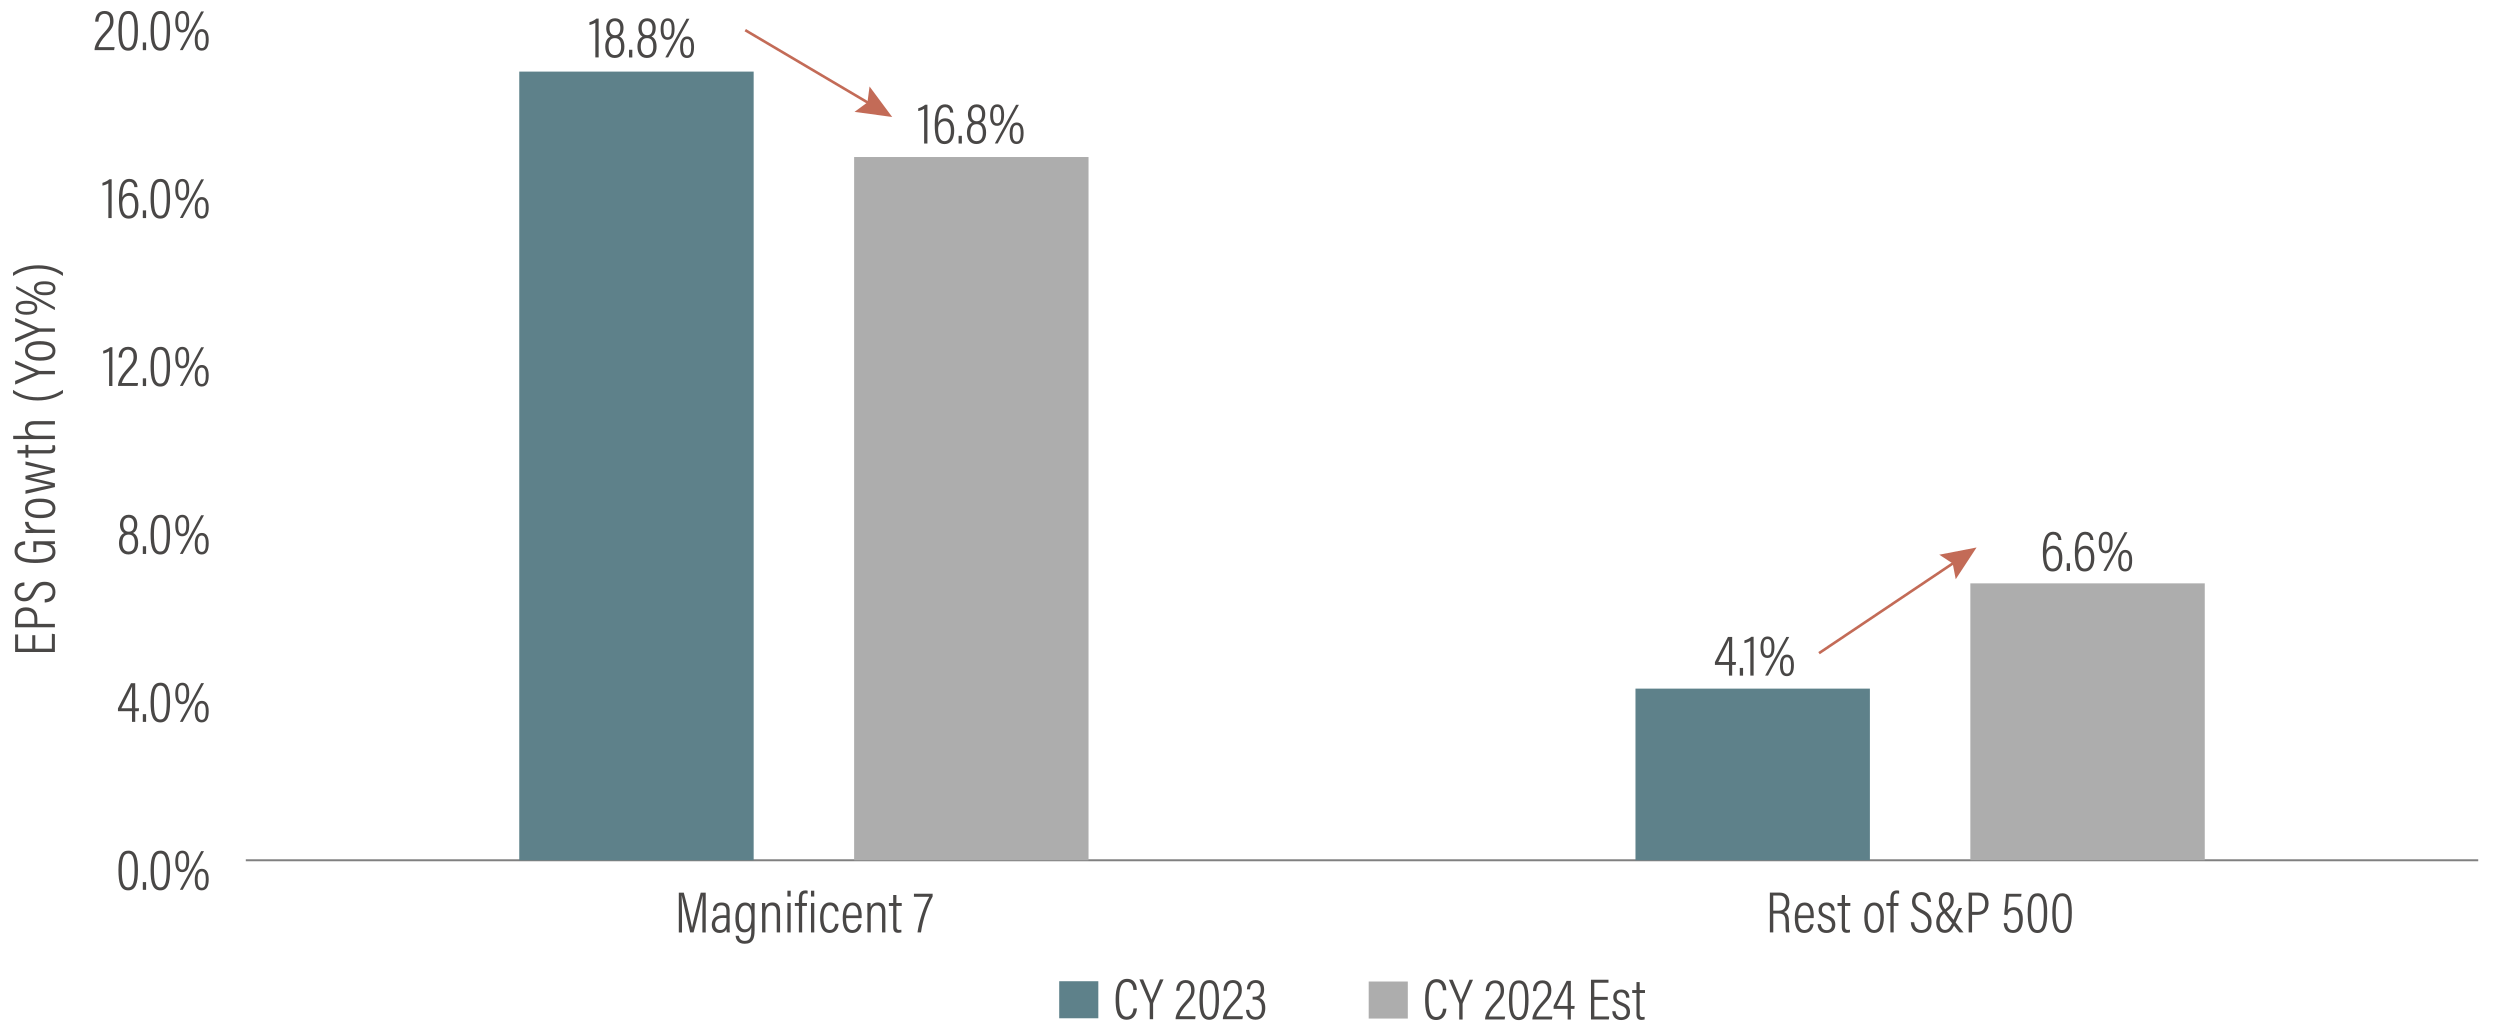 <?xml version="1.0" encoding="utf-8"?>
<!-- Generator: Adobe Illustrator 27.8.0, SVG Export Plug-In . SVG Version: 6.00 Build 0)  -->
<svg version="1.1" id="LHS" xmlns="http://www.w3.org/2000/svg" xmlns:xlink="http://www.w3.org/1999/xlink" x="0px" y="0px"
	 viewBox="0 0 940 388.5" style="enable-background:new 0 0 940 388.5;" xml:space="preserve">
<style type="text/css">
	.st0{fill:#494746;}
	.st1{fill:none;stroke:#808080;stroke-width:0.75;stroke-miterlimit:10;}
	.st2{fill:none;}
	.st3{fill:#ADADAD;}
	.st4{fill:#5E818A;}
	.st5{fill:none;stroke:#C36B57;stroke-miterlimit:10;}
	.st6{fill:#C36B57;}
</style>
<g>
	<path class="st0" d="M13.27,238.83v5.06h6.23v-5.61l1.14,0.18v6.69H5.68v-6.58h1.14v5.33h5.3v-5.06H13.27z"/>
	<path class="st0" d="M5.68,235.84v-3.63c0-2.31,1.47-3.85,4.05-3.85c2.6,0,4.31,1.39,4.31,4.09v2.11h6.6v1.28H5.68z M12.92,234.56
		v-1.98c0-1.89-1.03-2.93-3.19-2.93c-1.72,0-2.95,0.9-2.95,2.73v2.18H12.92z"/>
	<path class="st0" d="M16.82,225.28c1.63-0.11,2.93-0.95,2.93-2.68c0-1.65-0.88-2.55-2.82-2.55c-1.72,0-2.6,0.64-3.61,2.73
		c-1.08,2.27-2.11,3.32-4.25,3.32c-1.94,0-3.59-1.23-3.59-3.59c0-2.71,2-3.48,3.7-3.52v1.25c-0.68,0.07-2.6,0.29-2.6,2.33
		c0,1.58,1.1,2.25,2.38,2.25c1.56,0,2.29-0.7,3.21-2.62c1.25-2.6,2.51-3.45,4.64-3.45c2.38,0,4.03,1.28,4.03,3.89
		c0,2.84-1.89,3.78-4.03,3.92V225.28z"/>
	<path class="st0" d="M20.65,203.52v1.03c-0.4,0.04-0.9,0.09-1.74,0.09c0.99,0.42,1.94,1.06,1.94,3.01c0,3.28-3.54,4.03-7.7,4.03
		c-5.04,0-7.68-1.5-7.68-4.47c0-3.41,3.08-3.65,3.98-3.7v1.28c-0.51,0.04-2.84,0.15-2.84,2.44c0,2.27,2.55,3.1,6.51,3.1
		c3.83,0,6.6-0.62,6.6-2.86s-1.89-2.71-5.37-2.71h-0.7v2.82h-1.12v-4.07H20.65z"/>
	<path class="st0" d="M13.36,200.39c-1.76,0-2.99,0-3.78,0.02v-1.19c0.33-0.02,0.86-0.04,2.02-0.04c-1.36-0.51-2.18-1.61-2.2-2.95
		h1.36c0.09,1.96,1.54,2.93,3.56,2.93h6.31v1.23H13.36z"/>
	<path class="st0" d="M14.97,187.48c3.85,0,5.88,1.23,5.88,3.65c0,2.53-1.96,3.7-5.85,3.7c-3.81,0-5.59-1.45-5.59-3.74
		C9.4,188.75,11.25,187.48,14.97,187.48z M15.01,193.55c3.26,0,4.73-0.88,4.73-2.42c0-1.54-1.52-2.38-4.75-2.38
		c-2.99,0-4.49,0.81-4.49,2.4C10.5,192.63,11.78,193.55,15.01,193.55z"/>
	<path class="st0" d="M9.58,184.38c5.39-1.17,8.1-1.76,9.66-1.98v-0.02c-1.43-0.22-3.19-0.68-9.66-2.2v-1.23
		c6.42-1.47,8.4-1.94,9.59-2.09v-0.02c-1.23-0.18-3.37-0.66-9.59-2.07v-1.28l11.07,2.73v1.36c-3.72,0.84-7.68,1.76-9.44,2.02v0.02
		c1.67,0.22,5.1,1.08,9.44,2.11v1.41L9.58,185.7V184.38z"/>
	<path class="st0" d="M9.58,172.08v-1.61H6.56v-1.21h3.01v-2h1.1v2h7.7c0.81,0,1.34-0.18,1.34-1.03c0-0.26-0.02-0.64-0.07-0.84h0.97
		c0.13,0.35,0.18,0.86,0.18,1.21c0,1.12-0.48,1.87-2.13,1.87h-7.99v1.61H9.58z"/>
	<path class="st0" d="M4.96,163.85h6.07c-0.97-0.37-1.65-1.3-1.65-2.71c0-1.54,0.95-2.79,3.37-2.79h7.9v1.25h-7.64
		c-1.45,0-2.49,0.46-2.49,1.91c0,1.67,1.41,2.33,3.5,2.33h6.62v1.25H4.96V163.85z"/>
	<path class="st0" d="M4.89,146.58c2.22,1.5,5.04,2.79,9.26,2.79c3.87,0,6.75-1.01,9.53-2.79v1.25c-1.94,1.32-5.13,2.75-9.55,2.75
		c-4.36,0-7.39-1.52-9.24-2.75V146.58z"/>
	<path class="st0" d="M20.65,140.73h-5.85c-0.13,0-0.26,0.02-0.35,0.07l-8.76,3.81v-1.41c2.6-1.1,6.34-2.68,7.59-3.15
		c-1.3-0.51-5.13-2.13-7.59-3.17v-1.34l8.76,3.85c0.07,0.04,0.2,0.07,0.35,0.07h5.85V140.73z"/>
	<path class="st0" d="M14.97,128.26c3.85,0,5.88,1.23,5.88,3.65c0,2.53-1.96,3.7-5.85,3.7c-3.81,0-5.59-1.45-5.59-3.74
		C9.4,129.53,11.25,128.26,14.97,128.26z M15.01,134.33c3.26,0,4.73-0.88,4.73-2.42c0-1.54-1.52-2.38-4.75-2.38
		c-2.99,0-4.49,0.81-4.49,2.4C10.5,133.4,11.78,134.33,15.01,134.33z"/>
	<path class="st0" d="M20.65,124.74h-5.85c-0.13,0-0.26,0.02-0.35,0.07l-8.76,3.81v-1.41c2.6-1.1,6.34-2.68,7.59-3.15
		c-1.3-0.51-5.13-2.13-7.59-3.17v-1.34l8.76,3.85c0.07,0.04,0.2,0.07,0.35,0.07h5.85V124.74z"/>
	<path class="st0" d="M9.86,113.1c2.53,0,4.14,0.7,4.16,2.64c0,1.91-1.56,2.6-4.09,2.6c-2.62,0-4-0.99-4-2.64
		C5.92,114.07,7.09,113.1,9.86,113.1z M20.65,116.6L6.1,108.61v-1.08l14.54,7.99V116.6z M9.91,117.26c2.24,0,3.15-0.51,3.15-1.56
		c0-1.03-0.9-1.52-3.17-1.52c-1.96,0-2.99,0.4-2.99,1.54C6.89,116.73,7.73,117.26,9.91,117.26z M16.68,105.77
		c2.55,0,4.16,0.7,4.18,2.64c0,1.91-1.52,2.6-4.11,2.6c-2.55,0-4-1.01-4-2.64C12.75,106.74,13.98,105.77,16.68,105.77z
		 M16.75,109.93c2.22,0,3.15-0.53,3.15-1.56s-0.9-1.52-3.17-1.52c-1.89,0-2.99,0.4-2.99,1.54C13.74,109.4,14.68,109.93,16.75,109.93
		z"/>
	<path class="st0" d="M23.68,103.77c-2.22-1.5-5.04-2.79-9.26-2.79c-3.85,0-6.75,1.01-9.53,2.79v-1.25
		c1.94-1.34,5.13-2.77,9.55-2.77c4.36,0,7.39,1.52,9.24,2.77V103.77z"/>
</g>
<line class="st1" x1="92.42" y1="323.46" x2="931.81" y2="323.46"/>
<g>
	<path class="st0" d="M51.87,327.12c0,5.19-0.95,7.66-3.67,7.66c-2.86,0-3.67-2.73-3.67-7.68c0-5.39,1.3-7.26,3.74-7.26
		C50.88,319.84,51.87,322.06,51.87,327.12z M45.8,327.07c0,4.36,0.51,6.6,2.4,6.6c1.87,0,2.4-2.13,2.4-6.56
		c0-4.49-0.64-6.18-2.35-6.18C46.57,320.94,45.8,322.43,45.8,327.07z"/>
	<path class="st0" d="M53.7,334.58v-2.91h1.23v2.91H53.7z"/>
	<path class="st0" d="M63.95,327.12c0,5.19-0.95,7.66-3.67,7.66c-2.86,0-3.67-2.73-3.67-7.68c0-5.39,1.3-7.26,3.74-7.26
		C62.96,319.84,63.95,322.06,63.95,327.12z M57.88,327.07c0,4.36,0.51,6.6,2.4,6.6c1.87,0,2.4-2.13,2.4-6.56
		c0-4.49-0.64-6.18-2.35-6.18C58.65,320.94,57.88,322.43,57.88,327.07z"/>
	<path class="st0" d="M71.14,323.77c0,2.53-0.7,4.14-2.64,4.16c-1.91,0-2.6-1.56-2.6-4.09c0-2.62,0.99-4,2.64-4
		C70.17,319.84,71.14,321,71.14,323.77z M66.98,323.82c0,2.24,0.51,3.15,1.56,3.15c1.03,0,1.52-0.9,1.52-3.17
		c0-1.96-0.4-2.99-1.54-2.99C67.51,320.8,66.98,321.64,66.98,323.82z M67.64,334.56l7.99-14.54h1.08l-7.99,14.54H67.64z
		 M78.47,330.6c0,2.55-0.7,4.16-2.64,4.18c-1.91,0-2.6-1.52-2.6-4.11c0-2.55,1.01-4,2.64-4C77.5,326.66,78.47,327.89,78.47,330.6z
		 M74.31,330.66c0,2.22,0.53,3.15,1.56,3.15s1.52-0.9,1.52-3.17c0-1.89-0.4-2.99-1.54-2.99C74.84,327.65,74.31,328.59,74.31,330.66z
		"/>
</g>
<g>
	<path class="st0" d="M49.63,271.41v-4h-5.28v-1.08l4.91-9.46h1.58v9.44h1.45l-0.13,1.1h-1.32v4H49.63z M49.63,261.91
		c0-1.19-0.02-2.75,0.04-3.81c-0.73,1.76-2.84,5.81-4.05,8.21h4V261.91z"/>
	<path class="st0" d="M53.7,271.43v-2.91h1.23v2.91H53.7z"/>
	<path class="st0" d="M63.95,263.97c0,5.19-0.95,7.66-3.67,7.66c-2.86,0-3.67-2.73-3.67-7.68c0-5.39,1.3-7.26,3.74-7.26
		C62.96,256.69,63.95,258.91,63.95,263.97z M57.88,263.93c0,4.36,0.51,6.6,2.4,6.6c1.87,0,2.4-2.13,2.4-6.56
		c0-4.49-0.64-6.18-2.35-6.18C58.65,257.79,57.88,259.29,57.88,263.93z"/>
	<path class="st0" d="M71.14,260.63c0,2.53-0.7,4.14-2.64,4.16c-1.91,0-2.6-1.56-2.6-4.09c0-2.62,0.99-4,2.64-4
		C70.17,256.69,71.14,257.86,71.14,260.63z M66.98,260.67c0,2.24,0.51,3.15,1.56,3.15c1.03,0,1.52-0.9,1.52-3.17
		c0-1.96-0.4-2.99-1.54-2.99C67.51,257.66,66.98,258.5,66.98,260.67z M67.64,271.41l7.99-14.54h1.08l-7.99,14.54H67.64z
		 M78.47,267.45c0,2.55-0.7,4.16-2.64,4.18c-1.91,0-2.6-1.52-2.6-4.11c0-2.55,1.01-4,2.64-4C77.5,263.51,78.47,264.74,78.47,267.45z
		 M74.31,267.52c0,2.22,0.53,3.15,1.56,3.15s1.52-0.9,1.52-3.17c0-1.89-0.4-2.99-1.54-2.99C74.84,264.5,74.31,265.45,74.31,267.52z"
		/>
</g>
<g>
	<path class="st0" d="M44.74,204.22c0-2.46,1.12-3.39,1.91-3.78c-0.9-0.48-1.54-1.54-1.54-3.15c0-1.87,0.97-3.74,3.32-3.74
		c2.27,0,3.19,1.74,3.19,3.59c0,2-0.79,2.9-1.58,3.26c1.08,0.46,1.91,1.61,1.91,3.83c0,2.42-1.17,4.25-3.65,4.25
		S44.74,206.55,44.74,204.22z M50.71,204.24c0-2.11-0.68-3.23-2.35-3.23c-1.8,0-2.35,1.39-2.35,3.17c0,1.76,0.68,3.21,2.33,3.21
		C50.02,207.39,50.71,206.13,50.71,204.24z M46.35,197.2c0,1.52,0.51,2.71,2.05,2.71c1.3,0,2.02-0.77,2.02-2.71
		c0-1.34-0.55-2.57-2.05-2.57C46.85,194.63,46.35,195.92,46.35,197.2z"/>
	<path class="st0" d="M53.7,208.29v-2.9h1.23v2.9H53.7z"/>
	<path class="st0" d="M63.95,200.83c0,5.19-0.95,7.66-3.67,7.66c-2.86,0-3.67-2.73-3.67-7.68c0-5.39,1.3-7.26,3.74-7.26
		C62.96,193.55,63.95,195.77,63.95,200.83z M57.88,200.79c0,4.36,0.51,6.6,2.4,6.6c1.87,0,2.4-2.13,2.4-6.56
		c0-4.49-0.64-6.18-2.35-6.18C58.65,194.65,57.88,196.14,57.88,200.79z"/>
	<path class="st0" d="M71.14,197.49c0,2.53-0.7,4.14-2.64,4.16c-1.91,0-2.6-1.56-2.6-4.09c0-2.62,0.99-4,2.64-4
		C70.17,193.55,71.14,194.71,71.14,197.49z M66.98,197.53c0,2.24,0.51,3.15,1.56,3.15c1.03,0,1.52-0.9,1.52-3.17
		c0-1.96-0.4-2.99-1.54-2.99C67.51,194.52,66.98,195.35,66.98,197.53z M67.64,208.27l7.99-14.54h1.08l-7.99,14.54H67.64z
		 M78.47,204.31c0,2.55-0.7,4.16-2.64,4.18c-1.91,0-2.6-1.52-2.6-4.11c0-2.55,1.01-4,2.64-4C77.5,200.37,78.47,201.6,78.47,204.31z
		 M74.31,204.37c0,2.22,0.53,3.15,1.56,3.15s1.52-0.9,1.52-3.17c0-1.89-0.4-2.99-1.54-2.99C74.84,201.36,74.31,202.3,74.31,204.37z"
		/>
</g>
<g>
	<path class="st0" d="M41.02,145.12V132.1c-0.46,0.35-1.67,0.77-2.22,0.84v-1.03c1.01-0.29,2.13-0.9,2.6-1.36h0.86v14.59H41.02z"/>
	<path class="st0" d="M44.37,145.12v-0.09c0-1.56,1.01-3.63,3.3-6.14c1.91-2.09,2.55-2.93,2.55-4.66c0-1.39-0.42-2.75-2.11-2.75
		c-1.47,0-2.18,1.12-2.27,2.95h-1.23c0.02-2.07,1.03-4.03,3.52-4.03c2.53,0,3.37,1.78,3.37,3.81c0,2.09-0.77,3.1-2.71,5.17
		c-1.89,2.02-2.75,3.61-2.99,4.62h6.12l-0.2,1.12H44.37z"/>
	<path class="st0" d="M53.7,145.15v-2.9h1.23v2.9H53.7z"/>
	<path class="st0" d="M63.95,137.69c0,5.19-0.95,7.66-3.67,7.66c-2.86,0-3.67-2.73-3.67-7.68c0-5.39,1.3-7.26,3.74-7.26
		C62.96,130.4,63.95,132.63,63.95,137.69z M57.88,137.64c0,4.36,0.51,6.6,2.4,6.6c1.87,0,2.4-2.13,2.4-6.56
		c0-4.49-0.64-6.18-2.35-6.18C58.65,131.5,57.88,133,57.88,137.64z"/>
	<path class="st0" d="M71.14,134.34c0,2.53-0.7,4.14-2.64,4.16c-1.91,0-2.6-1.56-2.6-4.09c0-2.62,0.99-4,2.64-4
		C70.17,130.4,71.14,131.57,71.14,134.34z M66.98,134.39c0,2.24,0.51,3.15,1.56,3.15c1.03,0,1.52-0.9,1.52-3.17
		c0-1.96-0.4-2.99-1.54-2.99C67.51,131.37,66.98,132.21,66.98,134.39z M67.64,145.12l7.99-14.54h1.08l-7.99,14.54H67.64z
		 M78.47,141.16c0,2.55-0.7,4.16-2.64,4.18c-1.91,0-2.6-1.52-2.6-4.11c0-2.55,1.01-4,2.64-4C77.5,137.22,78.47,138.46,78.47,141.16z
		 M74.31,141.23c0,2.22,0.53,3.15,1.56,3.15s1.52-0.9,1.52-3.17c0-1.89-0.4-2.99-1.54-2.99C74.84,138.21,74.31,139.16,74.31,141.23z
		"/>
</g>
<g>
	<path class="st0" d="M40.74,81.98V68.95c-0.46,0.35-1.67,0.77-2.22,0.84v-1.03c1.01-0.29,2.13-0.9,2.6-1.36h0.86v14.59H40.74z"/>
	<path class="st0" d="M50.51,70.36c-0.02-0.2-0.13-2.02-1.89-2.02c-2.49,0-2.55,3.92-2.62,5.83c0.37-0.79,1.21-1.65,2.73-1.65
		c2.29,0,3.32,1.89,3.32,4.64c0,2.6-0.92,5.04-3.65,5.04c-3.08,0-3.67-3.04-3.67-7.22c0-4.62,0.92-7.72,3.94-7.72
		c2.6,0,3.01,2.31,3.04,3.1H50.51z M50.79,77.25c0-2.18-0.64-3.63-2.29-3.63c-1.83,0-2.51,1.56-2.51,2.9c0,1.96,0.42,4.6,2.42,4.6
		C49.85,81.12,50.79,79.91,50.79,77.25z"/>
	<path class="st0" d="M53.7,82v-2.9h1.23V82H53.7z"/>
	<path class="st0" d="M63.95,74.54c0,5.19-0.95,7.66-3.67,7.66c-2.86,0-3.67-2.73-3.67-7.68c0-5.39,1.3-7.26,3.74-7.26
		C62.96,67.26,63.95,69.48,63.95,74.54z M57.88,74.5c0,4.36,0.51,6.6,2.4,6.6c1.87,0,2.4-2.13,2.4-6.56c0-4.49-0.64-6.18-2.35-6.18
		C58.65,68.36,57.88,69.86,57.88,74.5z"/>
	<path class="st0" d="M71.14,71.2c0,2.53-0.7,4.14-2.64,4.16c-1.91,0-2.6-1.56-2.6-4.09c0-2.62,0.99-4,2.64-4
		C70.17,67.26,71.14,68.43,71.14,71.2z M66.98,71.24c0,2.24,0.51,3.15,1.56,3.15c1.03,0,1.52-0.9,1.52-3.17
		c0-1.96-0.4-2.99-1.54-2.99C67.51,68.23,66.98,69.06,66.98,71.24z M67.64,81.98l7.99-14.54h1.08l-7.99,14.54H67.64z M78.47,78.02
		c0,2.55-0.7,4.16-2.64,4.18c-1.91,0-2.6-1.52-2.6-4.11c0-2.55,1.01-4,2.64-4C77.5,74.08,78.47,75.31,78.47,78.02z M74.31,78.08
		c0,2.22,0.53,3.15,1.56,3.15s1.52-0.9,1.52-3.17c0-1.89-0.4-2.99-1.54-2.99C74.84,75.07,74.31,76.02,74.31,78.08z"/>
</g>
<g>
	<path class="st0" d="M35.55,18.84v-0.09c0-1.56,1.01-3.63,3.3-6.14c1.91-2.09,2.55-2.93,2.55-4.66c0-1.39-0.42-2.75-2.11-2.75
		c-1.47,0-2.18,1.12-2.27,2.95h-1.23c0.02-2.07,1.03-4.03,3.52-4.03c2.53,0,3.37,1.78,3.37,3.81c0,2.09-0.77,3.1-2.71,5.17
		c-1.89,2.02-2.75,3.61-2.99,4.62h6.12l-0.2,1.12H35.55z"/>
	<path class="st0" d="M51.87,11.4c0,5.19-0.95,7.66-3.67,7.66c-2.86,0-3.67-2.73-3.67-7.68c0-5.39,1.3-7.26,3.74-7.26
		C50.88,4.12,51.87,6.34,51.87,11.4z M45.8,11.35c0,4.36,0.51,6.6,2.4,6.6c1.87,0,2.4-2.13,2.4-6.56c0-4.49-0.64-6.18-2.35-6.18
		C46.57,5.22,45.8,6.71,45.8,11.35z"/>
	<path class="st0" d="M53.7,18.86v-2.9h1.23v2.9H53.7z"/>
	<path class="st0" d="M63.95,11.4c0,5.19-0.95,7.66-3.67,7.66c-2.86,0-3.67-2.73-3.67-7.68c0-5.39,1.3-7.26,3.74-7.26
		C62.96,4.12,63.95,6.34,63.95,11.4z M57.88,11.35c0,4.36,0.51,6.6,2.4,6.6c1.87,0,2.4-2.13,2.4-6.56c0-4.49-0.64-6.18-2.35-6.18
		C58.65,5.22,57.88,6.71,57.88,11.35z"/>
	<path class="st0" d="M71.14,8.05c0,2.53-0.7,4.14-2.64,4.16c-1.91,0-2.6-1.56-2.6-4.09c0-2.62,0.99-4,2.64-4
		C70.17,4.12,71.14,5.28,71.14,8.05z M66.98,8.1c0,2.24,0.51,3.15,1.56,3.15c1.03,0,1.52-0.9,1.52-3.17c0-1.96-0.4-2.99-1.54-2.99
		C67.51,5.08,66.98,5.92,66.98,8.1z M67.64,18.84l7.99-14.54h1.08l-7.99,14.54H67.64z M78.47,14.87c0,2.55-0.7,4.16-2.64,4.18
		c-1.91,0-2.6-1.52-2.6-4.11c0-2.55,1.01-4,2.64-4C77.5,10.94,78.47,12.17,78.47,14.87z M74.31,14.94c0,2.22,0.53,3.15,1.56,3.15
		s1.52-0.9,1.52-3.17c0-1.89-0.4-2.99-1.54-2.99C74.84,11.93,74.31,12.87,74.31,14.94z"/>
</g>
<rect x="514.63" y="369.05" class="st3" width="14.71" height="13.93"/>
<rect x="321.15" y="59.04" class="st3" width="88.14" height="264.42"/>
<rect x="740.85" y="219.34" class="st3" width="88.14" height="104.11"/>
<rect x="398.26" y="368.94" class="st4" width="14.71" height="13.93"/>
<rect x="195.24" y="26.92" class="st4" width="88.14" height="296.54"/>
<rect x="614.94" y="258.92" class="st4" width="88.14" height="64.54"/>
<g>
	<path class="st0" d="M543.87,379.26c-0.07,0.92-0.46,4.27-3.92,4.27c-3.87,0-4.11-4.38-4.11-7.81c0-4.18,1.06-7.57,4.31-7.57
		c3.48,0,3.63,3.39,3.67,4.18h-1.3c-0.02-0.51-0.13-2.99-2.4-2.99c-2.62,0-2.95,3.63-2.95,6.36c0,3.28,0.37,6.69,2.82,6.69
		c2.16,0,2.51-2.29,2.57-3.12H543.87z"/>
	<path class="st0" d="M548.67,383.34v-5.85c0-0.13-0.02-0.26-0.07-0.35l-3.81-8.76h1.41c1.1,2.6,2.68,6.34,3.15,7.59
		c0.51-1.3,2.13-5.13,3.17-7.59h1.34l-3.85,8.76c-0.04,0.07-0.07,0.2-0.07,0.35v5.85H548.67z"/>
	<path class="st0" d="M558.39,383.34v-0.09c0-1.56,1.01-3.63,3.3-6.14c1.91-2.09,2.55-2.93,2.55-4.67c0-1.39-0.42-2.75-2.11-2.75
		c-1.47,0-2.18,1.12-2.27,2.95h-1.23c0.02-2.07,1.03-4.03,3.52-4.03c2.53,0,3.37,1.78,3.37,3.81c0,2.09-0.77,3.1-2.71,5.17
		c-1.89,2.02-2.75,3.61-2.99,4.62h6.12l-0.2,1.12H558.39z"/>
	<path class="st0" d="M574.72,375.9c0,5.19-0.95,7.66-3.67,7.66c-2.86,0-3.67-2.73-3.67-7.68c0-5.39,1.3-7.26,3.74-7.26
		C573.73,368.62,574.72,370.84,574.72,375.9z M568.64,375.85c0,4.36,0.51,6.6,2.4,6.6c1.87,0,2.4-2.13,2.4-6.56
		c0-4.49-0.64-6.18-2.35-6.18C569.41,369.72,568.64,371.21,568.64,375.85z"/>
	<path class="st0" d="M576.17,383.34v-0.09c0-1.56,1.01-3.63,3.3-6.14c1.91-2.09,2.55-2.93,2.55-4.67c0-1.39-0.42-2.75-2.11-2.75
		c-1.47,0-2.18,1.12-2.27,2.95h-1.23c0.02-2.07,1.03-4.03,3.52-4.03c2.53,0,3.37,1.78,3.37,3.81c0,2.09-0.77,3.1-2.71,5.17
		c-1.89,2.02-2.75,3.61-2.99,4.62h6.12l-0.2,1.12H576.17z"/>
	<path class="st0" d="M589.43,383.34v-4h-5.28v-1.08l4.91-9.46h1.58v9.44h1.45l-0.13,1.1h-1.32v4H589.43z M589.43,373.83
		c0-1.19-0.02-2.75,0.04-3.81c-0.73,1.76-2.84,5.81-4.05,8.21h4V373.83z"/>
	<path class="st0" d="M604.53,375.96h-5.06v6.23h5.61l-0.18,1.14h-6.69v-14.96h6.58v1.14h-5.33v5.3h5.06V375.96z"/>
	<path class="st0" d="M607.45,380.21c0.11,1.34,0.81,2.27,2.18,2.27c1.34,0,1.98-0.86,1.98-1.98c0-1.28-0.66-1.85-2.18-2.44
		c-2.16-0.84-2.84-1.63-2.84-3.15c0-1.47,0.9-2.84,3.01-2.84c2.31,0,3.01,1.56,3.04,3.06h-1.23c-0.04-0.59-0.2-1.98-1.85-1.98
		c-1.19,0-1.72,0.73-1.72,1.72c0,0.95,0.4,1.43,2,2.05c2.05,0.81,3.04,1.56,3.04,3.5c0,1.96-1.23,3.12-3.34,3.12
		c-2.13,0-3.26-1.3-3.32-3.32H607.45z"/>
	<path class="st0" d="M613.7,372.27h1.61v-3.01h1.21v3.01h2v1.1h-2v7.7c0,0.81,0.18,1.34,1.03,1.34c0.26,0,0.64-0.02,0.84-0.07v0.97
		c-0.35,0.13-0.86,0.18-1.21,0.18c-1.12,0-1.87-0.48-1.87-2.13v-7.99h-1.61V372.27z"/>
</g>
<g>
	<path class="st0" d="M427.5,379.15c-0.07,0.92-0.46,4.27-3.92,4.27c-3.87,0-4.11-4.38-4.11-7.81c0-4.18,1.06-7.57,4.31-7.57
		c3.48,0,3.63,3.39,3.67,4.18h-1.3c-0.02-0.51-0.13-2.99-2.4-2.99c-2.62,0-2.95,3.63-2.95,6.36c0,3.28,0.37,6.69,2.82,6.69
		c2.16,0,2.51-2.29,2.57-3.12H427.5z"/>
	<path class="st0" d="M432.3,383.22v-5.85c0-0.13-0.02-0.26-0.07-0.35l-3.81-8.76h1.41c1.1,2.6,2.68,6.34,3.15,7.59
		c0.51-1.3,2.13-5.13,3.17-7.59h1.34l-3.85,8.76c-0.04,0.07-0.07,0.2-0.07,0.35v5.85H432.3z"/>
	<path class="st0" d="M442.02,383.22v-0.09c0-1.56,1.01-3.63,3.3-6.14c1.91-2.09,2.55-2.93,2.55-4.66c0-1.39-0.42-2.75-2.11-2.75
		c-1.47,0-2.18,1.12-2.27,2.95h-1.23c0.02-2.07,1.03-4.03,3.52-4.03c2.53,0,3.37,1.78,3.37,3.81c0,2.09-0.77,3.1-2.71,5.17
		c-1.89,2.02-2.75,3.61-2.99,4.62h6.12l-0.2,1.12H442.02z"/>
	<path class="st0" d="M458.34,375.79c0,5.19-0.95,7.66-3.67,7.66c-2.86,0-3.67-2.73-3.67-7.68c0-5.39,1.3-7.26,3.74-7.26
		C457.35,368.5,458.34,370.73,458.34,375.79z M452.27,375.74c0,4.36,0.51,6.6,2.4,6.6c1.87,0,2.4-2.13,2.4-6.56
		c0-4.49-0.64-6.18-2.35-6.18C453.04,369.6,452.27,371.1,452.27,375.74z"/>
	<path class="st0" d="M459.79,383.22v-0.09c0-1.56,1.01-3.63,3.3-6.14c1.91-2.09,2.55-2.93,2.55-4.66c0-1.39-0.42-2.75-2.11-2.75
		c-1.47,0-2.18,1.12-2.27,2.95h-1.23c0.02-2.07,1.03-4.03,3.52-4.03c2.53,0,3.37,1.78,3.37,3.81c0,2.09-0.77,3.1-2.71,5.17
		c-1.89,2.02-2.75,3.61-2.99,4.62h6.12l-0.2,1.12H459.79z"/>
	<path class="st0" d="M468.84,372c0.02-1.39,0.68-3.5,3.3-3.5c2.35,0,3.17,1.63,3.17,3.56c0,1.89-0.84,2.82-1.78,3.17v0.02
		c1.34,0.44,2.22,1.5,2.22,3.79c0,2.11-0.86,4.38-3.7,4.38c-2.68,0-3.48-1.94-3.54-3.7h1.21c0.04,1.21,0.66,2.62,2.35,2.62
		c1.96,0,2.4-1.78,2.4-3.26c0-2.62-1.28-3.23-2.86-3.23h-0.62v-1.08h0.64c1.43,0,2.42-0.62,2.42-2.64c0-1.47-0.51-2.55-1.98-2.55
		c-1.85,0-2.02,1.83-2.07,2.42H468.84z"/>
</g>
<g>
	<path class="st0" d="M666.75,343.5v7.08h-1.28v-14.96h3.67c2.42,0,3.65,1.43,3.65,3.78c0,2.27-1.06,3.21-2.02,3.52
		c1.47,0.48,1.87,1.8,1.87,3.85v0.59c0,1.28,0.02,2.4,0.22,3.21h-1.3c-0.2-0.68-0.2-2.07-0.2-3.26v-0.48c0-2.18-0.42-3.34-2.58-3.34
		H666.75z M666.75,342.4h2.13c1.91,0,2.62-1.17,2.62-2.97c0-1.58-0.73-2.71-2.49-2.71h-2.27V342.4z"/>
	<path class="st0" d="M676.12,345.22c0,2.44,0.44,4.47,2.33,4.47c1.91,0,2.16-1.85,2.22-2.18h1.23c-0.02,0.26-0.35,3.28-3.46,3.28
		c-3.15,0-3.59-2.97-3.59-5.72c0-3.5,1.14-5.72,3.67-5.72c2.79,0,3.46,2.38,3.46,5.1c0,0.15,0,0.46-0.02,0.77H676.12z
		 M680.74,344.19c0-2.22-0.51-3.76-2.22-3.76c-2.22,0-2.33,3.01-2.38,3.76H680.74z"/>
	<path class="st0" d="M684.65,347.47c0.11,1.34,0.81,2.27,2.18,2.27c1.34,0,1.98-0.86,1.98-1.98c0-1.28-0.66-1.85-2.18-2.44
		c-2.16-0.84-2.84-1.63-2.84-3.15c0-1.47,0.9-2.84,3.01-2.84c2.31,0,3.01,1.56,3.04,3.06h-1.23c-0.04-0.59-0.2-1.98-1.85-1.98
		c-1.19,0-1.72,0.73-1.72,1.72c0,0.95,0.4,1.43,2,2.05c2.05,0.81,3.04,1.56,3.04,3.5c0,1.96-1.23,3.12-3.34,3.12
		c-2.13,0-3.26-1.3-3.32-3.32H684.65z"/>
	<path class="st0" d="M690.9,339.52h1.61v-3.01h1.21v3.01h2v1.1h-2v7.7c0,0.81,0.18,1.34,1.03,1.34c0.26,0,0.64-0.02,0.84-0.07v0.97
		c-0.35,0.13-0.86,0.18-1.21,0.18c-1.12,0-1.87-0.48-1.87-2.13v-7.99h-1.61V339.52z"/>
	<path class="st0" d="M708.33,344.91c0,3.85-1.23,5.88-3.65,5.88c-2.53,0-3.7-1.96-3.7-5.85c0-3.81,1.45-5.59,3.74-5.59
		C707.05,339.35,708.33,341.19,708.33,344.91z M702.25,344.96c0,3.26,0.88,4.73,2.42,4.73s2.38-1.52,2.38-4.75
		c0-2.99-0.81-4.49-2.4-4.49C703.18,340.45,702.25,341.72,702.25,344.96z"/>
	<path class="st0" d="M710.79,350.59v-9.97h-1.52v-1.1h1.52v-1.69c0-1.56,0.48-3.04,2.44-3.04c0.26,0,0.64,0.04,0.84,0.11v1.14
		c-0.2-0.04-0.46-0.11-0.77-0.11c-0.95,0-1.28,0.62-1.28,1.87v1.72h1.8v1.1h-1.8v9.97H710.79z"/>
	<path class="st0" d="M719.74,346.76c0.11,1.63,0.95,2.93,2.68,2.93c1.65,0,2.55-0.88,2.55-2.82c0-1.72-0.64-2.6-2.73-3.61
		c-2.27-1.08-3.32-2.11-3.32-4.25c0-1.94,1.23-3.59,3.59-3.59c2.71,0,3.48,2,3.52,3.7h-1.25c-0.07-0.68-0.29-2.6-2.33-2.6
		c-1.58,0-2.25,1.1-2.25,2.38c0,1.56,0.7,2.29,2.62,3.21c2.6,1.25,3.45,2.51,3.45,4.64c0,2.38-1.28,4.03-3.89,4.03
		c-2.84,0-3.78-1.89-3.92-4.03H719.74z"/>
	<path class="st0" d="M737.74,341.44l-2.42,5.41l2.99,3.74h-1.58l-2-2.51c-0.86,1.72-1.8,2.68-3.48,2.68
		c-2.22,0-3.23-1.65-3.23-3.92c0-1.8,0.7-2.93,2.38-4.25c-0.9-1.21-1.41-2.22-1.41-3.81c0-1.61,0.81-3.34,2.86-3.34
		c1.89,0,2.77,1.34,2.77,3.01c0,2.05-0.9,2.97-2.64,4.22l2.57,3.19l1.94-4.44H737.74z M733.98,347.14l-2.97-3.74
		c-1.39,1.12-1.69,2.07-1.69,3.39c0,1.72,0.75,2.86,2,2.86C732.48,349.64,733.16,348.87,733.98,347.14z M730.17,338.77
		c0,1.08,0.22,1.85,1.21,3.12c1.65-1.23,2.02-2.02,2.02-3.34c0-1.12-0.37-2.05-1.61-2.05C730.76,336.51,730.17,337.37,730.17,338.77
		z"/>
	<path class="st0" d="M740.22,335.63h3.63c2.31,0,3.85,1.47,3.85,4.05c0,2.6-1.39,4.31-4.09,4.31h-2.11v6.6h-1.28V335.63z
		 M741.5,342.87h1.98c1.89,0,2.93-1.03,2.93-3.19c0-1.72-0.9-2.95-2.73-2.95h-2.18V342.87z"/>
	<path class="st0" d="M759.94,337.14h-4.6c-0.11,1.54-0.37,4.22-0.46,5.08c0.42-0.62,1.14-1.12,2.4-1.12c2.33,0,3.3,1.89,3.3,4.51
		c0,2.75-0.86,5.17-3.7,5.17c-2.66,0-3.39-1.89-3.5-3.67h1.25c0.09,1.03,0.4,2.6,2.29,2.6c1.78,0,2.33-1.76,2.33-4
		c0-1.94-0.48-3.52-2.18-3.52c-1.36,0-1.98,0.81-2.33,1.94l-1.17-0.24c0.2-1.65,0.55-5.59,0.7-7.83h5.83L759.94,337.14z"/>
	<path class="st0" d="M769.75,343.15c0,5.19-0.95,7.66-3.67,7.66c-2.86,0-3.67-2.73-3.67-7.68c0-5.39,1.3-7.26,3.74-7.26
		C768.76,335.87,769.75,338.09,769.75,343.15z M763.68,343.11c0,4.36,0.51,6.6,2.4,6.6c1.87,0,2.4-2.13,2.4-6.56
		c0-4.49-0.64-6.18-2.35-6.18C764.45,336.97,763.68,338.47,763.68,343.11z"/>
	<path class="st0" d="M779.01,343.15c0,5.19-0.95,7.66-3.67,7.66c-2.86,0-3.67-2.73-3.67-7.68c0-5.39,1.3-7.26,3.74-7.26
		C778.02,335.87,779.01,338.09,779.01,343.15z M772.94,343.11c0,4.36,0.51,6.6,2.4,6.6c1.87,0,2.4-2.13,2.4-6.56
		c0-4.49-0.64-6.18-2.35-6.18C773.71,336.97,772.94,338.47,772.94,343.11z"/>
</g>
<g>
	<path class="st0" d="M264.1,343.92c0-2.88,0.04-5.65,0.09-7.17h-0.02c-0.57,2.49-2.11,9.15-3.39,13.84h-1.28
		c-0.95-3.96-2.6-11.16-3.17-13.86h-0.04c0.09,1.74,0.15,5.08,0.15,7.64v6.23h-1.21v-14.96h1.87c1.36,4.91,2.71,11.18,3.1,13.05
		h0.02c0.26-1.47,1.91-8.32,3.26-13.05h1.87v14.96h-1.25V343.92z"/>
	<path class="st0" d="M274.33,348.81c0,0.75,0.04,1.5,0.09,1.78h-1.14c-0.07-0.26-0.11-0.88-0.11-1.34
		c-0.4,0.97-1.28,1.54-2.66,1.54c-2.13,0-2.88-1.65-2.88-3.17c0-1.94,1.3-3.5,4.25-3.5c0.57,0,0.9,0,1.25,0.02v-1.56
		c0-0.95-0.2-2.18-1.85-2.18c-1.85,0-1.94,1.34-2,2.09h-1.21c0.04-1.56,0.79-3.15,3.23-3.15c2.07,0,3.04,1.01,3.04,3.04V348.81z
		 M273.14,345.2c-0.29-0.04-0.62-0.07-1.21-0.07c-2.16,0-3.06,1.06-3.06,2.4c0,1.17,0.62,2.16,1.89,2.16c1.74,0,2.38-1.19,2.38-3.78
		V345.2z"/>
	<path class="st0" d="M283.72,349.95c0,2.82-0.62,4.91-3.72,4.91c-2.75,0-3.34-1.85-3.41-2.99h1.25c0.04,0.7,0.51,1.91,2.18,1.91
		c2.05,0,2.46-1.47,2.46-3.83v-1.21c-0.37,1.21-1.34,1.83-2.64,1.83c-2.2,0-3.34-1.83-3.34-5.39c0-4.05,1.52-5.83,3.59-5.83
		c1.52,0,2.2,0.73,2.4,1.54c0-0.55,0.07-1.17,0.09-1.36h1.17c-0.02,0.53-0.02,1.67-0.02,3.15V349.95z M280.12,349.44
		c1.87,0,2.42-1.87,2.42-4.51c0-2.84-0.46-4.47-2.27-4.47c-1.63,0-2.46,1.67-2.46,4.71C277.8,348.01,278.6,349.44,280.12,349.44z"/>
	<path class="st0" d="M286.54,342.93c0-2.27-0.02-2.93-0.02-3.41h1.19c0.02,0.26,0.07,0.68,0.07,1.56c0.37-0.97,1.17-1.76,2.68-1.76
		s2.84,0.84,2.84,3.39v7.88h-1.25v-7.68c0-1.43-0.51-2.44-1.87-2.44c-1.69,0-2.38,1.14-2.38,3.63v6.49h-1.25V342.93z"/>
	<path class="st0" d="M296.06,337.1v-2.2h1.23v2.2H296.06z M296.06,339.52h1.23v11.07h-1.23V339.52z"/>
	<path class="st0" d="M300.38,350.59v-9.97h-1.52v-1.1h1.52v-1.69c0-1.56,0.48-3.04,2.44-3.04c0.26,0,0.64,0.04,0.84,0.11v1.14
		c-0.2-0.04-0.46-0.11-0.77-0.11c-0.95,0-1.28,0.62-1.28,1.87v1.72h1.8v1.1h-1.8v9.97H300.38z"/>
	<path class="st0" d="M304.93,337.1v-2.2h1.23v2.2H304.93z M304.93,339.52h1.23v11.07h-1.23V339.52z"/>
	<path class="st0" d="M315.31,347.35c-0.04,0.46-0.31,3.43-3.39,3.43c-2.77,0-3.56-2.55-3.56-5.74s1.03-5.72,3.72-5.72
		c3.06,0,3.23,2.93,3.23,3.39h-1.28c-0.02-0.46-0.22-2.29-1.96-2.29c-1.78,0-2.44,1.94-2.44,4.6c0,2.88,0.7,4.66,2.35,4.66
		c1.74,0,1.98-1.76,2.07-2.33H315.31z"/>
	<path class="st0" d="M318.13,345.22c0,2.44,0.44,4.47,2.33,4.47c1.91,0,2.16-1.85,2.22-2.18h1.23c-0.02,0.26-0.35,3.28-3.45,3.28
		c-3.15,0-3.59-2.97-3.59-5.72c0-3.5,1.14-5.72,3.67-5.72c2.79,0,3.45,2.38,3.45,5.1c0,0.15,0,0.46-0.02,0.77H318.13z
		 M322.75,344.19c0-2.22-0.51-3.76-2.22-3.76c-2.22,0-2.33,3.01-2.38,3.76H322.75z"/>
	<path class="st0" d="M326.14,342.93c0-2.27-0.02-2.93-0.02-3.41h1.19c0.02,0.26,0.07,0.68,0.07,1.56c0.37-0.97,1.17-1.76,2.68-1.76
		s2.84,0.84,2.84,3.39v7.88h-1.25v-7.68c0-1.43-0.51-2.44-1.87-2.44c-1.69,0-2.38,1.14-2.38,3.63v6.49h-1.25V342.93z"/>
	<path class="st0" d="M334.23,339.52h1.61v-3.01h1.21v3.01h2v1.1h-2v7.7c0,0.81,0.18,1.34,1.03,1.34c0.26,0,0.64-0.02,0.84-0.07
		v0.97c-0.35,0.13-0.86,0.18-1.21,0.18c-1.12,0-1.87-0.48-1.87-2.13v-7.99h-1.61V339.52z"/>
	<path class="st0" d="M350.67,336.05v1.03c-1.96,3.52-3.67,8.65-4.38,13.51h-1.32c0.62-4.51,2.62-10.3,4.44-13.4h-5.77v-1.14H350.67
		z"/>
</g>
<g>
	<path class="st0" d="M223.85,21.59V8.56c-0.46,0.35-1.67,0.77-2.22,0.84V8.36c1.01-0.29,2.13-0.9,2.6-1.36h0.86v14.59H223.85z"/>
	<path class="st0" d="M227.57,17.54c0-2.46,1.12-3.39,1.91-3.78c-0.9-0.48-1.54-1.54-1.54-3.15c0-1.87,0.97-3.74,3.32-3.74
		c2.27,0,3.19,1.74,3.19,3.59c0,2-0.79,2.9-1.58,3.26c1.08,0.46,1.91,1.61,1.91,3.83c0,2.42-1.17,4.25-3.65,4.25
		S227.57,19.87,227.57,17.54z M233.53,17.56c0-2.11-0.68-3.23-2.35-3.23c-1.8,0-2.35,1.39-2.35,3.17c0,1.76,0.68,3.21,2.33,3.21
		C232.85,20.71,233.53,19.45,233.53,17.56z M229.17,10.52c0,1.52,0.51,2.71,2.05,2.71c1.3,0,2.02-0.77,2.02-2.71
		c0-1.34-0.55-2.57-2.05-2.57C229.68,7.95,229.17,9.24,229.17,10.52z"/>
	<path class="st0" d="M236.52,21.61v-2.9h1.23v2.9H236.52z"/>
	<path class="st0" d="M239.67,17.54c0-2.46,1.12-3.39,1.91-3.78c-0.9-0.48-1.54-1.54-1.54-3.15c0-1.87,0.97-3.74,3.32-3.74
		c2.27,0,3.19,1.74,3.19,3.59c0,2-0.79,2.9-1.58,3.26c1.08,0.46,1.91,1.61,1.91,3.83c0,2.42-1.17,4.25-3.65,4.25
		S239.67,19.87,239.67,17.54z M245.63,17.56c0-2.11-0.68-3.23-2.35-3.23c-1.8,0-2.35,1.39-2.35,3.17c0,1.76,0.68,3.21,2.33,3.21
		C244.95,20.71,245.63,19.45,245.63,17.56z M241.27,10.52c0,1.52,0.51,2.71,2.05,2.71c1.3,0,2.02-0.77,2.02-2.71
		c0-1.34-0.55-2.57-2.05-2.57C241.78,7.95,241.27,9.24,241.27,10.52z"/>
	<path class="st0" d="M253.64,10.81c0,2.53-0.7,4.14-2.64,4.16c-1.91,0-2.6-1.56-2.6-4.09c0-2.62,0.99-4,2.64-4
		C252.67,6.87,253.64,8.03,253.64,10.81z M249.48,10.85c0,2.24,0.51,3.15,1.56,3.15c1.03,0,1.52-0.9,1.52-3.17
		c0-1.96-0.4-2.99-1.54-2.99C250.01,7.84,249.48,8.67,249.48,10.85z M250.14,21.59l7.99-14.54h1.08l-7.99,14.54H250.14z
		 M260.96,17.63c0,2.55-0.7,4.16-2.64,4.18c-1.91,0-2.6-1.52-2.6-4.11c0-2.55,1.01-4,2.64-4C260,13.69,260.96,14.92,260.96,17.63z
		 M256.81,17.69c0,2.22,0.53,3.15,1.56,3.15s1.52-0.9,1.52-3.17c0-1.89-0.4-2.99-1.54-2.99C257.33,14.68,256.81,15.63,256.81,17.69z
		"/>
</g>
<g>
	<path class="st0" d="M347.47,53.94V40.92c-0.46,0.35-1.67,0.77-2.22,0.84v-1.03c1.01-0.29,2.13-0.9,2.6-1.36h0.86v14.59H347.47z"/>
	<path class="st0" d="M357.24,42.33c-0.02-0.2-0.13-2.02-1.89-2.02c-2.49,0-2.55,3.92-2.62,5.83c0.37-0.79,1.21-1.65,2.73-1.65
		c2.29,0,3.32,1.89,3.32,4.64c0,2.6-0.92,5.04-3.65,5.04c-3.08,0-3.67-3.04-3.67-7.22c0-4.62,0.92-7.72,3.94-7.72
		c2.6,0,3.01,2.31,3.04,3.1H357.24z M357.53,49.21c0-2.18-0.64-3.63-2.29-3.63c-1.83,0-2.51,1.56-2.51,2.9c0,1.96,0.42,4.6,2.42,4.6
		C356.58,53.09,357.53,51.88,357.53,49.21z"/>
	<path class="st0" d="M360.43,53.97v-2.9h1.23v2.9H360.43z"/>
	<path class="st0" d="M363.57,49.9c0-2.46,1.12-3.39,1.91-3.78c-0.9-0.48-1.54-1.54-1.54-3.15c0-1.87,0.97-3.74,3.32-3.74
		c2.27,0,3.19,1.74,3.19,3.59c0,2-0.79,2.9-1.58,3.26c1.08,0.46,1.91,1.61,1.91,3.83c0,2.42-1.17,4.25-3.65,4.25
		S363.57,52.23,363.57,49.9z M369.54,49.92c0-2.11-0.68-3.23-2.35-3.23c-1.8,0-2.35,1.39-2.35,3.17c0,1.76,0.68,3.21,2.33,3.21
		C368.86,53.06,369.54,51.81,369.54,49.92z M365.18,42.88c0,1.52,0.51,2.71,2.05,2.71c1.3,0,2.02-0.77,2.02-2.71
		c0-1.34-0.55-2.57-2.05-2.57C365.69,40.3,365.18,41.6,365.18,42.88z"/>
	<path class="st0" d="M377.54,43.16c0,2.53-0.7,4.14-2.64,4.16c-1.91,0-2.6-1.56-2.6-4.09c0-2.62,0.99-4,2.64-4
		C376.58,39.22,377.54,40.39,377.54,43.16z M373.39,43.21c0,2.24,0.51,3.15,1.56,3.15c1.03,0,1.52-0.9,1.52-3.17
		c0-1.96-0.4-2.99-1.54-2.99C373.91,40.19,373.39,41.03,373.39,43.21z M374.05,53.94l7.99-14.54h1.08l-7.99,14.54H374.05z
		 M384.87,49.98c0,2.55-0.7,4.16-2.64,4.18c-1.91,0-2.6-1.52-2.6-4.11c0-2.55,1.01-4,2.64-4C383.9,46.05,384.87,47.28,384.87,49.98z
		 M380.71,50.05c0,2.22,0.53,3.15,1.56,3.15s1.52-0.9,1.52-3.17c0-1.89-0.4-2.99-1.54-2.99C381.24,47.03,380.71,47.98,380.71,50.05z
		"/>
</g>
<g>
	<path class="st0" d="M650.09,254.02v-4h-5.28v-1.08l4.91-9.46h1.58v9.44h1.45l-0.13,1.1h-1.32v4H650.09z M650.09,244.51
		c0-1.19-0.02-2.75,0.04-3.81c-0.73,1.76-2.84,5.81-4.05,8.21h4V244.51z"/>
	<path class="st0" d="M654.16,254.04v-2.9h1.23v2.9H654.16z"/>
	<path class="st0" d="M658.12,254.02v-13.03c-0.46,0.35-1.67,0.77-2.22,0.84v-1.03c1.01-0.29,2.13-0.9,2.6-1.36h0.86v14.59H658.12z"
		/>
	<path class="st0" d="M667.19,243.24c0,2.53-0.7,4.14-2.64,4.16c-1.91,0-2.6-1.56-2.6-4.09c0-2.62,0.99-4,2.64-4
		C666.22,239.3,667.19,240.47,667.19,243.24z M663.03,243.28c0,2.24,0.51,3.15,1.56,3.15c1.03,0,1.52-0.9,1.52-3.17
		c0-1.96-0.4-2.99-1.54-2.99C663.55,240.27,663.03,241.1,663.03,243.28z M663.69,254.02l7.99-14.54h1.08l-7.99,14.54H663.69z
		 M674.51,250.06c0,2.55-0.7,4.16-2.64,4.18c-1.91,0-2.6-1.52-2.6-4.12c0-2.55,1.01-4,2.64-4S674.51,247.35,674.51,250.06z
		 M670.35,250.13c0,2.22,0.53,3.15,1.56,3.15s1.52-0.9,1.52-3.17c0-1.89-0.4-2.99-1.54-2.99
		C670.88,247.11,670.35,248.06,670.35,250.13z"/>
</g>
<g>
	<path class="st0" d="M773.9,203.04c-0.02-0.2-0.13-2.02-1.89-2.02c-2.49,0-2.55,3.92-2.62,5.83c0.37-0.79,1.21-1.65,2.73-1.65
		c2.29,0,3.32,1.89,3.32,4.64c0,2.6-0.92,5.04-3.65,5.04c-3.08,0-3.67-3.04-3.67-7.22c0-4.62,0.92-7.72,3.94-7.72
		c2.6,0,3.01,2.31,3.04,3.1H773.9z M774.19,209.92c0-2.18-0.64-3.63-2.29-3.63c-1.83,0-2.51,1.56-2.51,2.9c0,1.96,0.42,4.6,2.42,4.6
		C773.24,213.8,774.19,212.59,774.19,209.92z"/>
	<path class="st0" d="M777.09,214.68v-2.9h1.23v2.9H777.09z"/>
	<path class="st0" d="M785.93,203.04c-0.02-0.2-0.13-2.02-1.89-2.02c-2.49,0-2.55,3.92-2.62,5.83c0.37-0.79,1.21-1.65,2.73-1.65
		c2.29,0,3.32,1.89,3.32,4.64c0,2.6-0.92,5.04-3.65,5.04c-3.08,0-3.67-3.04-3.67-7.22c0-4.62,0.92-7.72,3.94-7.72
		c2.6,0,3.01,2.31,3.04,3.1H785.93z M786.22,209.92c0-2.18-0.64-3.63-2.29-3.63c-1.83,0-2.51,1.56-2.51,2.9
		c0,1.96,0.42,4.6,2.42,4.6C785.27,213.8,786.22,212.59,786.22,209.92z"/>
	<path class="st0" d="M794.36,203.87c0,2.53-0.7,4.14-2.64,4.16c-1.92,0-2.6-1.56-2.6-4.09c0-2.62,0.99-4,2.64-4
		C793.39,199.93,794.36,201.1,794.36,203.87z M790.2,203.92c0,2.24,0.51,3.15,1.56,3.15c1.03,0,1.52-0.9,1.52-3.17
		c0-1.96-0.4-2.99-1.54-2.99C790.73,200.9,790.2,201.74,790.2,203.92z M790.86,214.65l7.99-14.54h1.08l-7.99,14.54H790.86z
		 M801.69,210.69c0,2.55-0.7,4.16-2.64,4.18c-1.92,0-2.6-1.52-2.6-4.11c0-2.55,1.01-4,2.64-4
		C800.72,206.76,801.69,207.99,801.69,210.69z M797.53,210.76c0,2.22,0.53,3.15,1.56,3.15s1.52-0.9,1.52-3.17
		c0-1.89-0.4-2.99-1.54-2.99C798.06,207.75,797.53,208.69,797.53,210.76z"/>
</g>
<g>
	<g>
		<line class="st5" x1="280.21" y1="11.34" x2="327.76" y2="39.44"/>
		<g>
			<polygon class="st6" points="321.3,42.07 326.16,38.49 326.95,32.51 335.47,43.99 			"/>
		</g>
	</g>
</g>
<g>
	<g>
		<line class="st5" x1="683.95" y1="245.59" x2="735.75" y2="210.84"/>
		<g>
			<polygon class="st6" points="735.35,217.8 734.21,211.87 729.16,208.57 743.19,205.85 			"/>
		</g>
	</g>
</g>
</svg>
